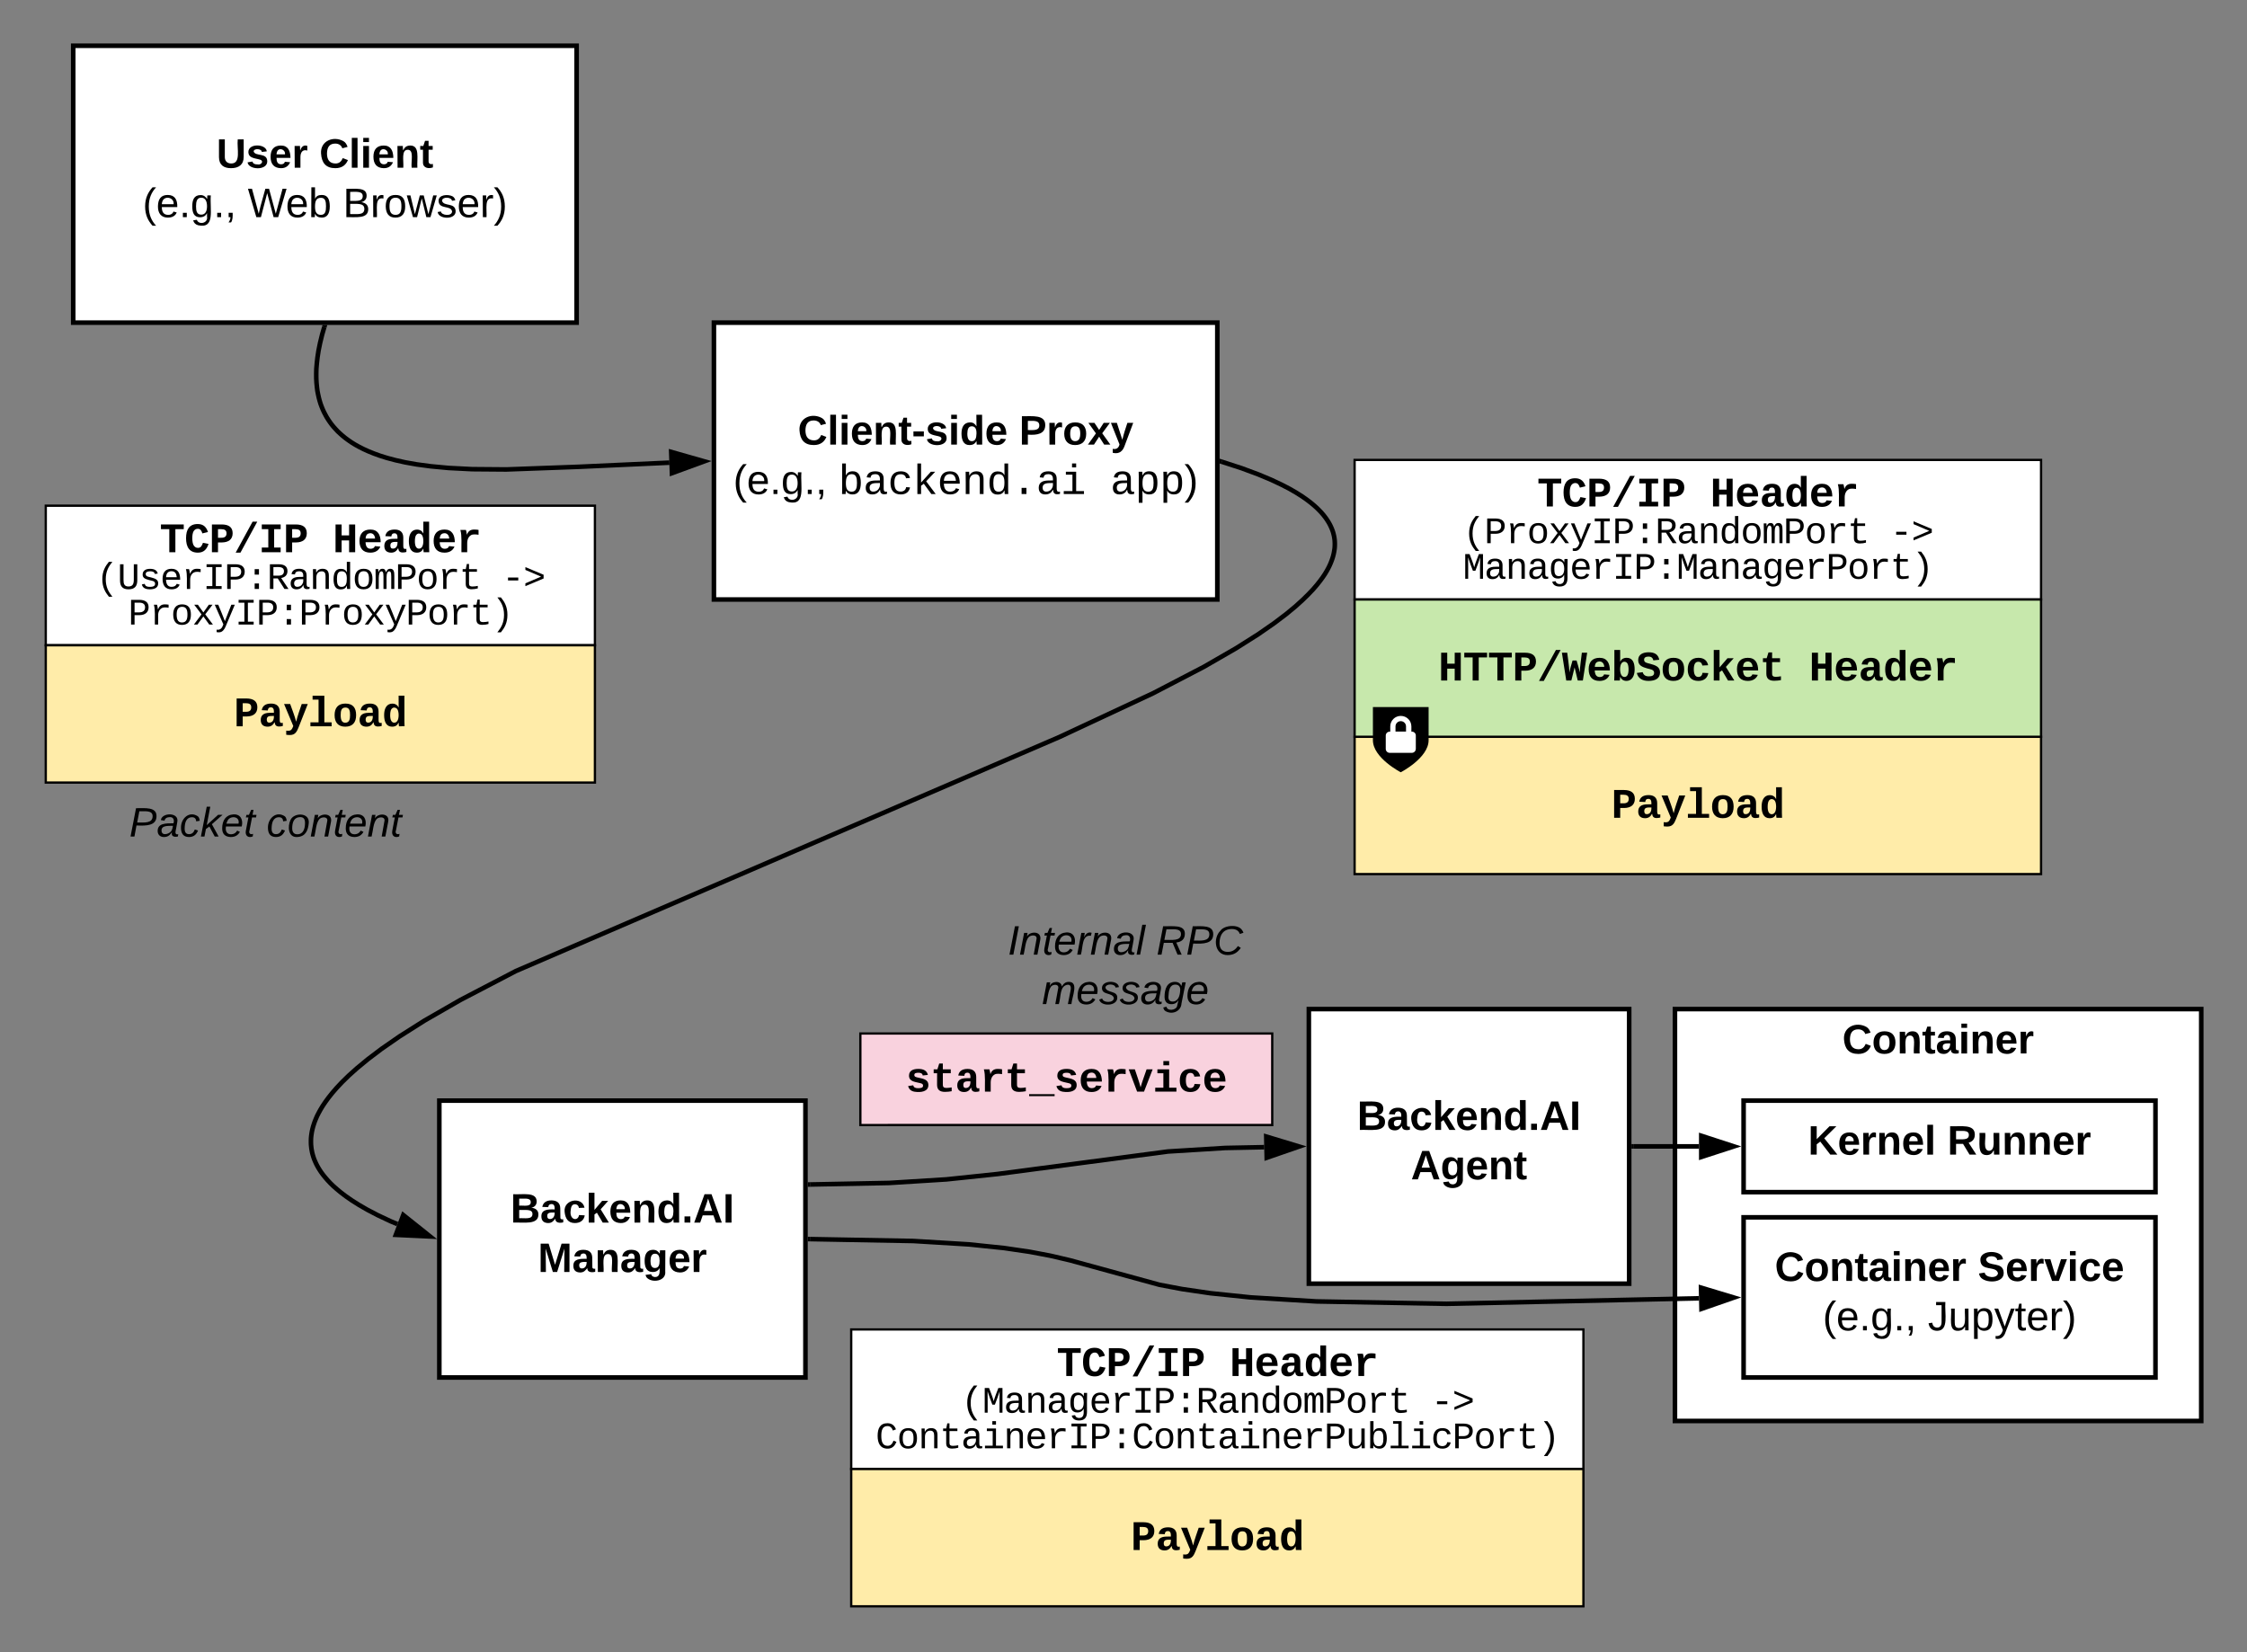 <svg xmlns="http://www.w3.org/2000/svg" xmlns:xlink="http://www.w3.org/1999/xlink" xmlns:lucid="lucid" width="982" height="722"><rect width="100%" height="100%" fill="#808080" stroke="none"/><g transform="translate(-20 -20)" lucid:page-tab-id="aCbIL7156XxK"><path d="M40 241h240v61H40z" stroke="#000" fill="#fff"/><use xlink:href="#a" transform="matrix(1,0,0,1,45,246) translate(44.789 15.341)"/><use xlink:href="#b" transform="matrix(1,0,0,1,45,246) translate(120.401 15.341)"/><use xlink:href="#c" transform="matrix(1,0,0,1,45,246) translate(16.984 31.386)"/><use xlink:href="#d" transform="matrix(1,0,0,1,45,246) translate(194.346 31.386)"/><use xlink:href="#e" transform="matrix(1,0,0,1,45,246) translate(30.986 46.941)"/><path d="M40 302h240v60H40z" stroke="#000" fill="#ffeca9"/><use xlink:href="#f" transform="matrix(1,0,0,1,45,307) translate(77.194 30.396)"/><path d="M612 221h300v61H612z" stroke="#000" fill="#fff"/><use xlink:href="#a" transform="matrix(1,0,0,1,617,226) translate(74.789 15.341)"/><use xlink:href="#b" transform="matrix(1,0,0,1,617,226) translate(150.401 15.341)"/><use xlink:href="#g" transform="matrix(1,0,0,1,617,226) translate(42.317 31.386)"/><use xlink:href="#d" transform="matrix(1,0,0,1,617,226) translate(229.014 31.386)"/><use xlink:href="#h" transform="matrix(1,0,0,1,617,226) translate(42.317 46.941)"/><path d="M612 342h300v60H612z" stroke="#000" fill="#ffeca9"/><use xlink:href="#f" transform="matrix(1,0,0,1,617,347) translate(107.194 30.396)"/><path d="M392 601h320v61H392z" stroke="#000" fill="#fff"/><use xlink:href="#a" transform="matrix(1,0,0,1,397,606) translate(84.789 15.341)"/><use xlink:href="#b" transform="matrix(1,0,0,1,397,606) translate(160.401 15.341)"/><use xlink:href="#i" transform="matrix(1,0,0,1,397,606) translate(42.982 31.386)"/><use xlink:href="#d" transform="matrix(1,0,0,1,397,606) translate(248.349 31.386)"/><use xlink:href="#j" transform="matrix(1,0,0,1,397,606) translate(5.642 46.941)"/><path d="M392 662h320v60H392z" stroke="#000" fill="#ffeca9"/><use xlink:href="#f" transform="matrix(1,0,0,1,397,667) translate(117.194 30.396)"/><path d="M332 161h220v121H332z" stroke="#000" stroke-width="2" fill="#fff"/><use xlink:href="#k" transform="matrix(1,0,0,1,337,166) translate(31.65 48.3)"/><use xlink:href="#l" transform="matrix(1,0,0,1,337,166) translate(128.4 48.3)"/><use xlink:href="#m" transform="matrix(1,0,0,1,337,166) translate(3.438 69.9)"/><use xlink:href="#n" transform="matrix(1,0,0,1,337,166) translate(49.388 69.9)"/><use xlink:href="#o" transform="matrix(1,0,0,1,337,166) translate(168.207 69.9)"/><path d="M212 501h160v121H212z" stroke="#000" stroke-width="2" fill="#fff"/><use xlink:href="#p" transform="matrix(1,0,0,1,217,506) translate(26.1 48.3)"/><use xlink:href="#q" transform="matrix(1,0,0,1,217,506) translate(38.075 69.9)"/><path d="M612 282h300v60H612z" stroke="#000" fill="#c7e8ac"/><use xlink:href="#r" transform="matrix(1,0,0,1,617,287) translate(31.582 30.396)"/><use xlink:href="#s" transform="matrix(1,0,0,1,617,287) translate(193.608 30.396)"/><path d="M752 461h230v180H752z" stroke="#000" stroke-width="2" fill="#fff"/><use xlink:href="#t" transform="matrix(1,0,0,1,757,466) translate(68.125 14.4)"/><path d="M782 501h180v40H782z" stroke="#000" stroke-width="2" fill="#fff"/><use xlink:href="#u" transform="matrix(1,0,0,1,787,506) translate(23.15 18.6)"/><use xlink:href="#v" transform="matrix(1,0,0,1,787,506) translate(84.05 18.6)"/><path d="M782 552h180v70H782z" stroke="#000" stroke-width="2" fill="#fff"/><use xlink:href="#w" transform="matrix(1,0,0,1,787,557) translate(8.625 22.8)"/><use xlink:href="#x" transform="matrix(1,0,0,1,787,557) translate(97.375 22.8)"/><use xlink:href="#y" transform="matrix(1,0,0,1,787,557) translate(29.575 44.4)"/><use xlink:href="#z" transform="matrix(1,0,0,1,787,557) translate(75.525 44.4)"/><path d="M52 40h220v121H52z" stroke="#000" stroke-width="2" fill="#fff"/><use xlink:href="#A" transform="matrix(1,0,0,1,57,45) translate(57.6 48.3)"/><use xlink:href="#B" transform="matrix(1,0,0,1,57,45) translate(102.55 48.3)"/><use xlink:href="#y" transform="matrix(1,0,0,1,57,45) translate(25.325 69.9)"/><use xlink:href="#C" transform="matrix(1,0,0,1,57,45) translate(71.275 69.9)"/><use xlink:href="#D" transform="matrix(1,0,0,1,57,45) translate(112.875 69.9)"/><path d="M161.72 162.96l-.94 3.25-.9 3.7-.67 3.3-.45 2.93-.3 2.66-.2 2.4-.05 2.2.02 2.04.1 1.9.17 1.74.2 1.65.3 1.55.32 1.46.37 1.4.4 1.32.47 1.27.5 1.22.54 1.17.6 1.14.6 1.1.68 1.08.72 1.06.76 1.03.82 1 .9 1 .93 1 1.04.97 1.1.97 1.2.97 1.3.96 1.4.96 1.57.97 1.73.96 1.9.96 2.13.97 2.4.97 2.7.98 3.1.97 3.62.96 4.23.95 5.06.9 6.18.83 7.78.73 10.3.53 14.9.12 31.5-1.15 39.8-1.82" stroke="#000" stroke-width="2" fill="none"/><path d="M162.67 163.27l-1.92-.56.2-.7h2.1z"/><path d="M327.77 221.62l-14.1 5.16-.33-9.27z" stroke="#000" stroke-width="2"/><path d="M553.96 221.8l8.7 2.83 7.27 2.7 5.63 2.36 4.46 2.1 3.6 1.86 2.93 1.7 2.44 1.54 2.03 1.42 1.72 1.3 1.47 1.22 1.27 1.14 1.08 1.07.95 1 .84.98.72.92.64.88.56.85.5.82.44.8.38.78.34.76.3.75.26.73.22.73.18.72.16.73.12.73.1.73.05.73.03.73v.75l-.03.77-.06.78-.12.8-.14.83-.18.86-.23.9-.28.92-.34.97-.4 1.03-.48 1.1-.57 1.15-.68 1.24-.8 1.33-.97 1.45-1.16 1.58-1.38 1.74-1.67 1.94-2.06 2.17-2.53 2.48-3.16 2.86-4.03 3.33-5.24 3.96-7 4.86-9.7 6.13-14.05 8.1-22.1 11.5-40.98 19.15-237.6 102.3-24.2 12.62-15.66 9-10.9 6.9-7.94 5.5-6 4.55-4.63 3.82-3.67 3.28-2.93 2.87-2.38 2.53-1.96 2.27-1.62 2.04-1.35 1.85-1.14 1.7-.96 1.58-.8 1.46-.7 1.36-.56 1.3-.48 1.2-.4 1.17-.34 1.1-.28 1.08-.22 1.03-.16 1-.13.96-.08.93-.03.93v.9l.03.9.08.88.1.88.16.88.17.88.23.88.27.9.3.9.37.9.42.94.47.96.54.97.6 1 .7 1.06.8 1.08.9 1.13 1.03 1.2 1.17 1.26 1.36 1.33 1.58 1.4 1.84 1.52 2.16 1.64 2.56 1.77 3.06 1.94 3.7 2.14 4.55 2.38 5.67 2.67 2.95 1.23" stroke="#000" stroke-width="2" fill="none"/><path d="M554.3 220.87l-.62 1.9-.68-.22v-2.1z"/><path d="M207.97 560.36l-14.98-.7 3.25-8.66z" stroke="#000" stroke-width="2"/><path d="M374 561.52l45.16.83 24.3 1.48 15.4 1.6 11.17 1.64 9.07 1.72 8.54 2 39.1 10.7 9.85 1.86 12.4 1.82 17.62 1.83 28.66 1.75 56.88 1.04 110.34-2.4" stroke="#000" stroke-width="2" fill="none"/><path d="M374.05 560.52l-.04 2-1-.02v-2z"/><path d="M777.76 587.07L763.6 592l-.2-9.26z" stroke="#000" stroke-width="2"/><path d="M592 461h140v120H592z" stroke="#000" stroke-width="2" fill="#fff"/><g><use xlink:href="#p" transform="matrix(1,0,0,1,597,466) translate(16.1 47.8)"/><use xlink:href="#E" transform="matrix(1,0,0,1,597,466) translate(39.6 69.4)"/></g><path d="M374 537.65l34.58-.67 25.04-1.56 22.36-2.35 74.4-9.83 25.04-1.55 17.08-.34" stroke="#000" stroke-width="2" fill="none"/><path d="M374.05 538.65l-1.05.02v-2l1-.02z"/><path d="M587.76 521.06l-14.17 4.9-.2-9.25z" stroke="#000" stroke-width="2"/><path d="M396 471.67h180v40H396z" stroke="#000" fill="#f9d2de"/><g><use xlink:href="#F" transform="matrix(1,0,0,1,401,476.667) translate(14.789 20.396)"/></g><path d="M734 521h28.5" stroke="#000" stroke-width="2" fill="none"/><path d="M734.03 522H733v-2h1.03z"/><path d="M777.76 521l-14.26 4.64v-9.28z" stroke="#000" stroke-width="2"/><path d="M60 362h152v40H60z" stroke="#000" stroke-opacity="0" stroke-width="2" fill="#fff" fill-opacity="0"/><g><use xlink:href="#G" transform="matrix(1,0,0,1,65,367) translate(11.5 18.6)"/><use xlink:href="#H" transform="matrix(1,0,0,1,65,367) translate(71.5 18.6)"/></g><path d="M623.45 330.45h17.44v20h-17.45z" fill="#fff"/><path d="M632.17 335.16c-1.27 0-2.3 1.02-2.3 2.3v2.26h4.6v-2.26c0-1.28-1.03-2.3-2.3-2.3z" stroke="#000" stroke-opacity="0" stroke-width=".15"/><path d="M620 329v14.5c0 7.73 12.17 14 12.17 14s12.17-6.27 12.17-14V329H620zm18.74 18.27c0 .97-.78 1.74-1.73 1.74h-9.67c-.95 0-1.73-.76-1.73-1.73v-5.84c0-.94.78-1.7 1.73-1.7h.24v-2.27c0-2.56 2.07-4.6 4.6-4.6 2.56 0 4.63 2.04 4.63 4.6v2.26h.2c.96 0 1.74.77 1.74 1.7v5.85z" stroke="#000" stroke-opacity="0" stroke-width=".15"/><path d="M450.87 417.4H572v53.2H450.87z" stroke="#000" stroke-opacity="0" stroke-width="2" fill="#fff" fill-opacity="0"/><g><use xlink:href="#I" transform="matrix(1,0,0,1,455.867,422.4) translate(4.6 14.8)"/><use xlink:href="#J" transform="matrix(1,0,0,1,455.867,422.4) translate(69.5 14.8)"/><use xlink:href="#K" transform="matrix(1,0,0,1,455.867,422.4) translate(19.525 36.4)"/></g><defs><path d="M762-1121V0H467v-1121H61v-228h1107v228H762" id="L"/><path d="M872-915c-35-112-84-223-220-223-91 0-156 41-204 116-89 137-87 550 2 688 51 79 116 122 209 122 150 0 197-126 240-244l273 52C1094-168 961 20 656 20 239 20 80-262 80-681c0-418 154-689 568-689 289 0 425 167 496 389" id="M"/><path d="M616-1349c316 3 526 118 526 426 0 301-201 442-514 447H431V0H136v-1349h480zm-25 646c164 1 254-62 254-215 0-157-99-200-262-202H431v417h160" id="N"/><path d="M89 20l821-1504h228L321 20H89" id="O"/><path d="M157-1349h916v228H757v893h316V0H157v-228h316v-893H157v-228" id="P"/><g id="a"><use transform="matrix(0.009,0,0,0.009,0,0)" xlink:href="#L"/><use transform="matrix(0.009,0,0,0.009,10.802,0)" xlink:href="#M"/><use transform="matrix(0.009,0,0,0.009,21.604,0)" xlink:href="#N"/><use transform="matrix(0.009,0,0,0.009,32.405,0)" xlink:href="#O"/><use transform="matrix(0.009,0,0,0.009,43.207,0)" xlink:href="#P"/><use transform="matrix(0.009,0,0,0.009,54.009,0)" xlink:href="#N"/></g><path d="M796 0v-574H433V0H138v-1349h295v531h363v-531h295V0H796" id="Q"/><path d="M1113-274C1038-96 884 20 626 20c-352 0-526-209-526-566 0-358 185-556 530-556 358 0 496 251 499 615H395c5 180 68 319 245 319 102 0 186-45 208-129zM857-663c-6-177-128-307-315-247-94 30-141 121-145 247h460" id="R"/><path d="M775-193C708-75 621 20 439 20 226 20 106-93 106-306c0-251 170-341 417-346l223-4c4-143-12-264-148-264-103 0-141 58-150 153l-293-14c37-219 194-321 455-321 263 0 418 130 417 390v392c1 84 5 161 89 160 21 0 42-2 62-6v152c-57 15-108 27-180 26-145 0-202-73-217-205h-6zm-256 17c168 0 234-139 227-325-166 4-347-25-347 173 0 94 33 152 120 152" id="S"/><path d="M802-909c-3-189-2-383-2-575h281v1248c-1 83 4 168 8 236H817c-9-50-14-117-15-176h-4C735-49 651 20 482 20 191 20 97-238 97-539c0-243 66-432 221-519 50-28 108-42 175-42 162 2 253 78 309 191zm-70 658c91-113 93-462 2-584-46-61-145-100-224-53-96 56-119 190-120 349 0 123 17 214 52 275 46 82 130 115 222 74 25-12 46-33 68-61" id="T"/><path d="M875-1102c70 0 148 7 206 17v237c-110-17-267-37-359 15-123 69-192 207-192 395V0H250c-10-367 32-789-52-1082h271c19 69 36 149 46 228h4c52-151 151-250 356-248" id="U"/><g id="b"><use transform="matrix(0.009,0,0,0.009,0,0)" xlink:href="#Q"/><use transform="matrix(0.009,0,0,0.009,10.802,0)" xlink:href="#R"/><use transform="matrix(0.009,0,0,0.009,21.604,0)" xlink:href="#S"/><use transform="matrix(0.009,0,0,0.009,32.405,0)" xlink:href="#T"/><use transform="matrix(0.009,0,0,0.009,43.207,0)" xlink:href="#R"/><use transform="matrix(0.009,0,0,0.009,54.009,0)" xlink:href="#U"/></g><path d="M891-1484c-201 251-362 514-362 954 0 441 161 704 362 955H701C500 176 342-90 342-532c0-440 159-704 359-952h190" id="V"/><path d="M604-135c236 0 291-142 291-376v-838h190v859c5 340-142 510-480 510-326 0-463-164-463-492v-877h191v851c-3 222 46 363 271 363" id="W"/><path d="M873-819c-18-114-119-146-250-146-163 0-245 50-245 151 0 151 170 148 294 185 182 54 388 94 388 320 0 240-189 325-439 329-245 4-410-69-454-268l159-31c24 133 136 168 295 165 144-2 270-31 270-171 0-164-195-160-331-202-167-52-350-87-350-299 0-218 173-315 413-313 220 2 373 77 412 260" id="X"/><path d="M617-1102c355 0 481 238 477 599H322c5 222 84 388 301 388 144 0 244-59 284-166l158 45C1002-72 854 20 623 20c-342 0-490-220-490-568 0-346 151-554 484-554zm291 461c-18-192-90-328-289-328-194 0-287 128-295 328h584" id="Y"/><path d="M839-1102c70 0 148 7 206 17v167c-112-18-268-36-363 15-129 69-208 203-208 395V0H294c-10-367 32-789-52-1082h171c21 75 41 161 48 250h5c67-152 152-270 373-270" id="Z"/><path d="M202-1349h823v156H709v1037h316V0H202v-156h316v-1037H202v-156" id="aa"/><path d="M622-1349c296 4 497 117 497 404 0 282-193 424-485 431H353V0H162v-1349h460zm-15 684c195-3 320-88 320-277 0-184-129-255-328-254H353v531h254" id="ab"/><path d="M496 0v-299h235V0H496zm0-783v-299h235v299H496" id="ac"/><path d="M1121-976c0 225-142 341-344 379L1177 0H957L591-575H353V0H162v-1349h482c281 3 477 100 477 373zM633-726c181-1 296-73 296-247 0-149-101-223-304-223H353v470h280" id="ad"/><path d="M1000-272c3 95 12 159 101 161 21 0 41-3 59-7V-6c-44 10-86 16-139 16-141 2-191-84-197-217h-6C748-76 648 20 446 20c-207 0-318-120-318-322 0-266 194-348 454-354l236-4c12-191-40-305-222-305-140 0-220 47-232 172l-188-17c33-204 181-292 423-292 255 0 401 118 401 364v466zm-683-27c0 109 63 184 175 182 166-3 259-96 306-217 24-65 20-120 20-200-232 7-501-28-501 235" id="ae"/><path d="M706-1102c241 0 344 136 343 381V0H868v-695c1-168-57-273-220-268-190 6-283 138-283 336V0H185c-3-360 6-732-6-1082h170c4 54 7 126 8 185h3c63-121 164-204 346-205" id="af"/><path d="M865-914c-3-187-2-380-2-570h180v1261c0 76 1 155 6 223H877c-8-49-9-116-10-174h-5C801-44 708 26 530 26c-135 0-234-46-297-139s-95-232-95-419c0-377 131-566 392-566 176 0 271 63 335 184zm-286-51c-222 0-255 197-255 427 0 229 31 425 253 425 237 0 286-195 286-441 0-238-52-411-284-411" id="ag"/><path d="M615-1102c343 0 484 203 482 560-1 347-147 562-488 562-336 0-475-219-479-562-4-349 156-560 485-560zm-8 989c240 0 301-180 301-429 0-245-55-427-290-427-236 0-299 181-299 427 0 243 61 429 288 429" id="ah"/><path d="M904-1102c199 0 220 177 220 381V0H956v-686c-3-114 0-215-60-264-70-33-125-4-158 71-26 56-39 140-39 252V0H531v-686c-3-114-1-215-61-264-78-41-136 24-157 84-24 69-39 159-39 259V0H105c-3-360 6-732-6-1082h149c6 50 3 123 8 175 36-100 83-195 216-195 135 0 166 79 196 196 42-105 93-196 236-196" id="ai"/><path d="M682 16c-209 0-323-80-324-285v-671H190v-142h170l58-282h120v282h432v142H538v652c2 114 60 155 182 155 106 0 209-16 297-34v137C921-4 806 16 682 16" id="aj"/><g id="c"><use transform="matrix(0.008,0,0,0.008,0,0)" xlink:href="#V"/><use transform="matrix(0.008,0,0,0.008,9.335,0)" xlink:href="#W"/><use transform="matrix(0.008,0,0,0.008,18.67,0)" xlink:href="#X"/><use transform="matrix(0.008,0,0,0.008,28.005,0)" xlink:href="#Y"/><use transform="matrix(0.008,0,0,0.008,37.339,0)" xlink:href="#Z"/><use transform="matrix(0.008,0,0,0.008,46.674,0)" xlink:href="#aa"/><use transform="matrix(0.008,0,0,0.008,56.009,0)" xlink:href="#ab"/><use transform="matrix(0.008,0,0,0.008,65.344,0)" xlink:href="#ac"/><use transform="matrix(0.008,0,0,0.008,74.679,0)" xlink:href="#ad"/><use transform="matrix(0.008,0,0,0.008,84.014,0)" xlink:href="#ae"/><use transform="matrix(0.008,0,0,0.008,93.349,0)" xlink:href="#af"/><use transform="matrix(0.008,0,0,0.008,102.683,0)" xlink:href="#ag"/><use transform="matrix(0.008,0,0,0.008,112.018,0)" xlink:href="#ah"/><use transform="matrix(0.008,0,0,0.008,121.353,0)" xlink:href="#ai"/><use transform="matrix(0.008,0,0,0.008,130.688,0)" xlink:href="#ab"/><use transform="matrix(0.008,0,0,0.008,140.023,0)" xlink:href="#ah"/><use transform="matrix(0.008,0,0,0.008,149.358,0)" xlink:href="#Z"/><use transform="matrix(0.008,0,0,0.008,158.692,0)" xlink:href="#aj"/></g><path d="M334-464v-160h560v160H334" id="ak"/><path d="M116-154v-153l858-367-858-366v-154l995 418v205" id="al"/><g id="d"><use transform="matrix(0.008,0,0,0.008,0,0)" xlink:href="#ak"/><use transform="matrix(0.008,0,0,0.008,9.335,0)" xlink:href="#al"/></g><path d="M932 0L611-444 288 0H94l415-556-397-526h199l300 421 298-421h201L713-558 1133 0H932" id="am"/><path d="M168 279c222 39 310-114 368-290L66-1082h192c120 299 249 590 362 896 115-301 235-597 351-896h190L705 0c-65 164-130 320-275 396-67 36-177 35-262 18V279" id="an"/><path d="M528-1484c201 248 357 511 357 952 0 442-156 709-357 957H336C537 174 700-89 700-530c0-440-163-703-364-954h192" id="ao"/><g id="e"><use transform="matrix(0.008,0,0,0.008,0,0)" xlink:href="#ab"/><use transform="matrix(0.008,0,0,0.008,9.335,0)" xlink:href="#Z"/><use transform="matrix(0.008,0,0,0.008,18.67,0)" xlink:href="#ah"/><use transform="matrix(0.008,0,0,0.008,28.005,0)" xlink:href="#am"/><use transform="matrix(0.008,0,0,0.008,37.339,0)" xlink:href="#an"/><use transform="matrix(0.008,0,0,0.008,46.674,0)" xlink:href="#aa"/><use transform="matrix(0.008,0,0,0.008,56.009,0)" xlink:href="#ab"/><use transform="matrix(0.008,0,0,0.008,65.344,0)" xlink:href="#ac"/><use transform="matrix(0.008,0,0,0.008,74.679,0)" xlink:href="#ab"/><use transform="matrix(0.008,0,0,0.008,84.014,0)" xlink:href="#Z"/><use transform="matrix(0.008,0,0,0.008,93.349,0)" xlink:href="#ah"/><use transform="matrix(0.008,0,0,0.008,102.683,0)" xlink:href="#am"/><use transform="matrix(0.008,0,0,0.008,112.018,0)" xlink:href="#an"/><use transform="matrix(0.008,0,0,0.008,121.353,0)" xlink:href="#ab"/><use transform="matrix(0.008,0,0,0.008,130.688,0)" xlink:href="#ah"/><use transform="matrix(0.008,0,0,0.008,140.023,0)" xlink:href="#Z"/><use transform="matrix(0.008,0,0,0.008,149.358,0)" xlink:href="#aj"/><use transform="matrix(0.008,0,0,0.008,158.692,0)" xlink:href="#ao"/></g><path d="M143 212c82 12 185 12 233-31 50-45 83-117 110-192L38-1082h297c100 284 211 557 291 861 72-305 176-578 270-861h294L742 57c-80 192-156 368-417 368-60 0-131-4-182-13V212" id="ap"/><path d="M794-190h353V0H118v-190h395v-1104H223v-190h571v1294" id="aq"/><path d="M616-1102c361 0 521 202 521 560 0 354-171 562-527 562C259 20 92-192 92-542c0-351 169-560 524-560zm-9 930c200-2 236-165 236-370 0-199-27-367-223-367-195 0-233 146-233 367 0 129 18 223 55 282s92 88 165 88" id="ar"/><g id="f"><use transform="matrix(0.009,0,0,0.009,0,0)" xlink:href="#N"/><use transform="matrix(0.009,0,0,0.009,10.802,0)" xlink:href="#S"/><use transform="matrix(0.009,0,0,0.009,21.604,0)" xlink:href="#ap"/><use transform="matrix(0.009,0,0,0.009,32.405,0)" xlink:href="#aq"/><use transform="matrix(0.009,0,0,0.009,43.207,0)" xlink:href="#ar"/><use transform="matrix(0.009,0,0,0.009,54.009,0)" xlink:href="#S"/><use transform="matrix(0.009,0,0,0.009,64.811,0)" xlink:href="#T"/></g><g id="g"><use transform="matrix(0.008,0,0,0.008,0,0)" xlink:href="#V"/><use transform="matrix(0.008,0,0,0.008,9.335,0)" xlink:href="#ab"/><use transform="matrix(0.008,0,0,0.008,18.67,0)" xlink:href="#Z"/><use transform="matrix(0.008,0,0,0.008,28.005,0)" xlink:href="#ah"/><use transform="matrix(0.008,0,0,0.008,37.339,0)" xlink:href="#am"/><use transform="matrix(0.008,0,0,0.008,46.674,0)" xlink:href="#an"/><use transform="matrix(0.008,0,0,0.008,56.009,0)" xlink:href="#aa"/><use transform="matrix(0.008,0,0,0.008,65.344,0)" xlink:href="#ab"/><use transform="matrix(0.008,0,0,0.008,74.679,0)" xlink:href="#ac"/><use transform="matrix(0.008,0,0,0.008,84.014,0)" xlink:href="#ad"/><use transform="matrix(0.008,0,0,0.008,93.349,0)" xlink:href="#ae"/><use transform="matrix(0.008,0,0,0.008,102.683,0)" xlink:href="#af"/><use transform="matrix(0.008,0,0,0.008,112.018,0)" xlink:href="#ag"/><use transform="matrix(0.008,0,0,0.008,121.353,0)" xlink:href="#ah"/><use transform="matrix(0.008,0,0,0.008,130.688,0)" xlink:href="#ai"/><use transform="matrix(0.008,0,0,0.008,140.023,0)" xlink:href="#ab"/><use transform="matrix(0.008,0,0,0.008,149.358,0)" xlink:href="#ah"/><use transform="matrix(0.008,0,0,0.008,158.692,0)" xlink:href="#Z"/><use transform="matrix(0.008,0,0,0.008,168.027,0)" xlink:href="#aj"/></g><path d="M285-1169c8 382 2 780 4 1169H129v-1349h237c86 239 188 461 253 720 69-258 169-481 255-720h225V0H937c2-390-5-788 6-1169-75 255-170 488-259 729H547c-90-240-185-475-262-729" id="as"/><path d="M1048-32c-2 300-135 456-433 456-222-1-358-88-400-267l184-25c22 99 100 157 222 156 184-2 248-125 248-315 0-64 3-133-2-194C807-100 706-13 524-12c-306 0-381-228-381-537 0-318 85-550 400-550 164 0 271 83 325 202h3c1-60 3-134 12-185h171c-13 339-4 702-6 1050zM585-145c210-8 284-178 284-406 0-192-52-331-177-392-33-16-69-22-104-22-223 2-259 184-259 414 0 229 31 415 256 406" id="at"/><g id="h"><use transform="matrix(0.008,0,0,0.008,0,0)" xlink:href="#as"/><use transform="matrix(0.008,0,0,0.008,9.335,0)" xlink:href="#ae"/><use transform="matrix(0.008,0,0,0.008,18.67,0)" xlink:href="#af"/><use transform="matrix(0.008,0,0,0.008,28.005,0)" xlink:href="#ae"/><use transform="matrix(0.008,0,0,0.008,37.339,0)" xlink:href="#at"/><use transform="matrix(0.008,0,0,0.008,46.674,0)" xlink:href="#Y"/><use transform="matrix(0.008,0,0,0.008,56.009,0)" xlink:href="#Z"/><use transform="matrix(0.008,0,0,0.008,65.344,0)" xlink:href="#aa"/><use transform="matrix(0.008,0,0,0.008,74.679,0)" xlink:href="#ab"/><use transform="matrix(0.008,0,0,0.008,84.014,0)" xlink:href="#ac"/><use transform="matrix(0.008,0,0,0.008,93.349,0)" xlink:href="#as"/><use transform="matrix(0.008,0,0,0.008,102.683,0)" xlink:href="#ae"/><use transform="matrix(0.008,0,0,0.008,112.018,0)" xlink:href="#af"/><use transform="matrix(0.008,0,0,0.008,121.353,0)" xlink:href="#ae"/><use transform="matrix(0.008,0,0,0.008,130.688,0)" xlink:href="#at"/><use transform="matrix(0.008,0,0,0.008,140.023,0)" xlink:href="#Y"/><use transform="matrix(0.008,0,0,0.008,149.358,0)" xlink:href="#Z"/><use transform="matrix(0.008,0,0,0.008,158.692,0)" xlink:href="#ab"/><use transform="matrix(0.008,0,0,0.008,168.027,0)" xlink:href="#ah"/><use transform="matrix(0.008,0,0,0.008,177.362,0)" xlink:href="#Z"/><use transform="matrix(0.008,0,0,0.008,186.697,0)" xlink:href="#aj"/><use transform="matrix(0.008,0,0,0.008,196.032,0)" xlink:href="#ao"/></g><g id="i"><use transform="matrix(0.008,0,0,0.008,0,0)" xlink:href="#V"/><use transform="matrix(0.008,0,0,0.008,9.335,0)" xlink:href="#as"/><use transform="matrix(0.008,0,0,0.008,18.67,0)" xlink:href="#ae"/><use transform="matrix(0.008,0,0,0.008,28.005,0)" xlink:href="#af"/><use transform="matrix(0.008,0,0,0.008,37.339,0)" xlink:href="#ae"/><use transform="matrix(0.008,0,0,0.008,46.674,0)" xlink:href="#at"/><use transform="matrix(0.008,0,0,0.008,56.009,0)" xlink:href="#Y"/><use transform="matrix(0.008,0,0,0.008,65.344,0)" xlink:href="#Z"/><use transform="matrix(0.008,0,0,0.008,74.679,0)" xlink:href="#aa"/><use transform="matrix(0.008,0,0,0.008,84.014,0)" xlink:href="#ab"/><use transform="matrix(0.008,0,0,0.008,93.349,0)" xlink:href="#ac"/><use transform="matrix(0.008,0,0,0.008,102.683,0)" xlink:href="#ad"/><use transform="matrix(0.008,0,0,0.008,112.018,0)" xlink:href="#ae"/><use transform="matrix(0.008,0,0,0.008,121.353,0)" xlink:href="#af"/><use transform="matrix(0.008,0,0,0.008,130.688,0)" xlink:href="#ag"/><use transform="matrix(0.008,0,0,0.008,140.023,0)" xlink:href="#ah"/><use transform="matrix(0.008,0,0,0.008,149.358,0)" xlink:href="#ai"/><use transform="matrix(0.008,0,0,0.008,158.692,0)" xlink:href="#ab"/><use transform="matrix(0.008,0,0,0.008,168.027,0)" xlink:href="#ah"/><use transform="matrix(0.008,0,0,0.008,177.362,0)" xlink:href="#Z"/><use transform="matrix(0.008,0,0,0.008,186.697,0)" xlink:href="#aj"/></g><path d="M650-1214c-281 0-336 244-336 533 0 295 60 546 347 546 188 0 263-142 322-282l159 65C1058-155 935 20 659 20c-401 0-546-295-546-701 0-407 135-689 536-689 264 0 391 146 466 335l-168 65c-47-129-127-244-297-244" id="au"/><path d="M745-142h380V0H143v-142h422v-798H246v-142h499v940zM545-1292v-192h200v192H545" id="av"/><path d="M528 20c-247 0-343-132-343-381v-721h180v686c-4 177 45 284 224 277 194-8 279-136 279-336v-627h181c3 360-6 732 6 1082H885c-4-54-7-126-8-185h-3C809-64 714 20 528 20" id="aw"/><path d="M365-904c58-129 161-200 334-200 130 0 228 46 293 138s98 233 98 420c0 189-34 331-102 425S824 20 698 20c-170 0-275-64-336-184 0 55-3 116-9 164H179c5-68 6-147 6-223v-1261h180c-2 193 4 394-4 580h4zm283 791c221 0 256-197 256-427 0-229-34-425-254-425-236 0-285 195-285 441 0 237 53 411 283 411" id="ax"/><path d="M736-142h380V0H134v-142h422v-1200H267v-142h469v1342" id="ay"/><path d="M631 20c-350 0-501-215-501-562 0-355 162-560 502-560 250 0 399 118 446 323l-192 14c-23-124-109-196-262-196-242 0-305 171-305 415 1 245 61 427 304 427 151 0 248-77 267-215l190 12C1039-107 883 20 631 20" id="az"/><g id="j"><use transform="matrix(0.008,0,0,0.008,0,0)" xlink:href="#au"/><use transform="matrix(0.008,0,0,0.008,9.335,0)" xlink:href="#ah"/><use transform="matrix(0.008,0,0,0.008,18.67,0)" xlink:href="#af"/><use transform="matrix(0.008,0,0,0.008,28.005,0)" xlink:href="#aj"/><use transform="matrix(0.008,0,0,0.008,37.339,0)" xlink:href="#ae"/><use transform="matrix(0.008,0,0,0.008,46.674,0)" xlink:href="#av"/><use transform="matrix(0.008,0,0,0.008,56.009,0)" xlink:href="#af"/><use transform="matrix(0.008,0,0,0.008,65.344,0)" xlink:href="#Y"/><use transform="matrix(0.008,0,0,0.008,74.679,0)" xlink:href="#Z"/><use transform="matrix(0.008,0,0,0.008,84.014,0)" xlink:href="#aa"/><use transform="matrix(0.008,0,0,0.008,93.349,0)" xlink:href="#ab"/><use transform="matrix(0.008,0,0,0.008,102.683,0)" xlink:href="#ac"/><use transform="matrix(0.008,0,0,0.008,112.018,0)" xlink:href="#au"/><use transform="matrix(0.008,0,0,0.008,121.353,0)" xlink:href="#ah"/><use transform="matrix(0.008,0,0,0.008,130.688,0)" xlink:href="#af"/><use transform="matrix(0.008,0,0,0.008,140.023,0)" xlink:href="#aj"/><use transform="matrix(0.008,0,0,0.008,149.358,0)" xlink:href="#ae"/><use transform="matrix(0.008,0,0,0.008,158.692,0)" xlink:href="#av"/><use transform="matrix(0.008,0,0,0.008,168.027,0)" xlink:href="#af"/><use transform="matrix(0.008,0,0,0.008,177.362,0)" xlink:href="#Y"/><use transform="matrix(0.008,0,0,0.008,186.697,0)" xlink:href="#Z"/><use transform="matrix(0.008,0,0,0.008,196.032,0)" xlink:href="#ab"/><use transform="matrix(0.008,0,0,0.008,205.367,0)" xlink:href="#aw"/><use transform="matrix(0.008,0,0,0.008,214.702,0)" xlink:href="#ax"/><use transform="matrix(0.008,0,0,0.008,224.036,0)" xlink:href="#ay"/><use transform="matrix(0.008,0,0,0.008,233.371,0)" xlink:href="#av"/><use transform="matrix(0.008,0,0,0.008,242.706,0)" xlink:href="#az"/><use transform="matrix(0.008,0,0,0.008,252.041,0)" xlink:href="#ab"/><use transform="matrix(0.008,0,0,0.008,261.376,0)" xlink:href="#ah"/><use transform="matrix(0.008,0,0,0.008,270.711,0)" xlink:href="#Z"/><use transform="matrix(0.008,0,0,0.008,280.046,0)" xlink:href="#aj"/><use transform="matrix(0.008,0,0,0.008,289.38,0)" xlink:href="#ao"/></g><path d="M67-125c0 53 21 87 73 88 37 1 54-22 65-47l45 17C233-25 199 4 140 4 58 4 20-42 15-125 8-235 124-281 211-232c18 10 29 29 36 50l-46 12c-8-25-30-41-62-41-52 0-71 34-72 86" id="aA"/><path d="M25 0v-261h50V0H25" id="aB"/><path d="M25-224v-37h50v37H25zM25 0v-190h50V0H25" id="aC"/><path d="M185-48c-13 30-37 53-82 52C43 2 14-33 14-96s30-98 90-98c62 0 83 45 84 108H66c0 31 8 55 39 56 18 0 30-7 34-22zm-45-69c5-46-57-63-70-21-2 6-4 13-4 21h74" id="aD"/><path d="M135-194c87-1 58 113 63 194h-50c-7-57 23-157-34-157-59 0-34 97-39 157H25l-1-190h47c2 12-1 28 3 38 12-26 28-41 61-42" id="aE"/><path d="M115-3C79 11 28 4 28-45v-112H4v-33h27l15-45h31v45h36v33H77v99c-1 23 16 31 38 25v30" id="aF"/><path d="M14-72v-43h91v43H14" id="aG"/><path d="M137-138c1-29-70-34-71-4 15 46 118 7 119 86 1 83-164 76-172 9l43-7c4 19 20 25 44 25 33 8 57-30 24-41C81-84 22-81 20-136c-2-80 154-74 161-7" id="aH"/><path d="M88-194c31-1 46 15 58 34l-1-101h50l1 261h-48c-2-10 0-23-3-31C134-8 116 4 84 4 32 4 16-41 15-95c0-56 19-97 73-99zm17 164c33 0 40-30 41-66 1-37-9-64-41-64s-38 30-39 65c0 43 13 65 39 65" id="aI"/><g id="k"><use transform="matrix(0.05,0,0,0.05,0,0)" xlink:href="#aA"/><use transform="matrix(0.05,0,0,0.05,12.95,0)" xlink:href="#aB"/><use transform="matrix(0.05,0,0,0.05,17.95,0)" xlink:href="#aC"/><use transform="matrix(0.05,0,0,0.05,22.95,0)" xlink:href="#aD"/><use transform="matrix(0.05,0,0,0.05,32.95,0)" xlink:href="#aE"/><use transform="matrix(0.05,0,0,0.05,43.9,0)" xlink:href="#aF"/><use transform="matrix(0.05,0,0,0.05,49.85,0)" xlink:href="#aG"/><use transform="matrix(0.05,0,0,0.05,55.8,0)" xlink:href="#aH"/><use transform="matrix(0.05,0,0,0.05,65.8,0)" xlink:href="#aC"/><use transform="matrix(0.05,0,0,0.05,70.8,0)" xlink:href="#aI"/><use transform="matrix(0.05,0,0,0.05,81.75,0)" xlink:href="#aD"/></g><path d="M24-248c93 1 206-16 204 79-1 75-69 88-152 82V0H24v-248zm52 121c47 0 100 7 100-41 0-47-54-39-100-39v80" id="aJ"/><path d="M135-150c-39-12-60 13-60 57V0H25l-1-190h47c2 13-1 29 3 40 6-28 27-53 61-41v41" id="aK"/><path d="M110-194c64 0 96 36 96 99 0 64-35 99-97 99-61 0-95-36-95-99 0-62 34-99 96-99zm-1 164c35 0 45-28 45-65 0-40-10-65-43-65-34 0-45 26-45 65 0 36 10 65 43 65" id="aL"/><path d="M144 0l-44-69L55 0H2l70-98-66-92h53l41 62 40-62h54l-67 91 71 99h-54" id="aM"/><path d="M123 10C108 53 80 86 19 72V37c35 8 53-11 59-39L3-190h52l48 148c12-52 28-100 44-148h51" id="aN"/><g id="l"><use transform="matrix(0.05,0,0,0.05,0,0)" xlink:href="#aJ"/><use transform="matrix(0.05,0,0,0.05,12,0)" xlink:href="#aK"/><use transform="matrix(0.05,0,0,0.05,19,0)" xlink:href="#aL"/><use transform="matrix(0.05,0,0,0.05,29.95,0)" xlink:href="#aM"/><use transform="matrix(0.05,0,0,0.05,39.95,0)" xlink:href="#aN"/></g><path d="M87 75C49 33 22-17 22-94c0-76 28-126 65-167h31c-38 41-64 92-64 168S80 34 118 75H87" id="aO"/><path d="M100-194c63 0 86 42 84 106H49c0 40 14 67 53 68 26 1 43-12 49-29l28 8c-11 28-37 45-77 45C44 4 14-33 15-96c1-61 26-98 85-98zm52 81c6-60-76-77-97-28-3 7-6 17-6 28h103" id="aP"/><path d="M33 0v-38h34V0H33" id="aQ"/><path d="M177-190C167-65 218 103 67 71c-23-6-38-20-44-43l32-5c15 47 100 32 89-28v-30C133-14 115 1 83 1 29 1 15-40 15-95c0-56 16-97 71-98 29-1 48 16 59 35 1-10 0-23 2-32h30zM94-22c36 0 50-32 50-73 0-42-14-75-50-75-39 0-46 34-46 75s6 73 46 73" id="aR"/><path d="M68-38c1 34 0 65-14 84H32c9-13 17-26 17-46H33v-38h35" id="aS"/><g id="m"><use transform="matrix(0.05,0,0,0.05,0,0)" xlink:href="#aO"/><use transform="matrix(0.05,0,0,0.05,5.95,0)" xlink:href="#aP"/><use transform="matrix(0.05,0,0,0.05,15.95,0)" xlink:href="#aQ"/><use transform="matrix(0.05,0,0,0.05,20.95,0)" xlink:href="#aR"/><use transform="matrix(0.05,0,0,0.05,30.95,0)" xlink:href="#aQ"/><use transform="matrix(0.05,0,0,0.05,35.95,0)" xlink:href="#aS"/></g><path d="M914 0L548-499l-132 98V0H236v-1484h180v927l475-525h211L663-617 1125 0H914" id="aT"/><path d="M496 0v-299h235V0H496" id="aU"/><g id="n"><use transform="matrix(0.009,0,0,0.009,0,0)" xlink:href="#ax"/><use transform="matrix(0.009,0,0,0.009,10.802,0)" xlink:href="#ae"/><use transform="matrix(0.009,0,0,0.009,21.604,0)" xlink:href="#az"/><use transform="matrix(0.009,0,0,0.009,32.405,0)" xlink:href="#aT"/><use transform="matrix(0.009,0,0,0.009,43.207,0)" xlink:href="#Y"/><use transform="matrix(0.009,0,0,0.009,54.009,0)" xlink:href="#af"/><use transform="matrix(0.009,0,0,0.009,64.811,0)" xlink:href="#ag"/><use transform="matrix(0.009,0,0,0.009,75.612,0)" xlink:href="#aU"/><use transform="matrix(0.009,0,0,0.009,86.414,0)" xlink:href="#ae"/><use transform="matrix(0.009,0,0,0.009,97.216,0)" xlink:href="#av"/></g><path d="M698-1104c312 3 392 244 392 558 0 315-82 566-392 566-169 0-277-65-331-184h-5c8 188 2 394 4 589H185V-858c0-76-1-156-6-224h175c6 52 9 120 10 178h4c58-122 150-202 330-200zm-49 991c225 0 255-203 255-433 0-225-32-419-253-419-236 0-285 192-285 441 0 237 53 411 283 411" id="aV"/><path d="M33-261c38 41 65 92 65 168S71 34 33 75H2C39 34 66-17 66-93S39-220 2-261h31" id="aW"/><g id="o"><use transform="matrix(0.009,0,0,0.009,0,0)" xlink:href="#ae"/><use transform="matrix(0.009,0,0,0.009,10.802,0)" xlink:href="#aV"/><use transform="matrix(0.009,0,0,0.009,21.604,0)" xlink:href="#aV"/><use transform="matrix(0.05,0,0,0.05,32.405,0)" xlink:href="#aW"/></g><path d="M182-130c37 4 62 22 62 59C244 23 116-4 24 0v-248c84 5 203-23 205 63 0 31-19 50-47 55zM76-148c40-3 101 13 101-30 0-44-60-28-101-31v61zm0 110c48-3 116 14 116-37 0-48-69-32-116-35v72" id="aX"/><path d="M133-34C117-15 103 5 69 4 32 3 11-16 11-54c-1-60 55-63 116-61 1-26-3-47-28-47-18 1-26 9-28 27l-52-2c7-38 36-58 82-57s74 22 75 68l1 82c-1 14 12 18 25 15v27c-30 8-71 5-69-32zm-48 3c29 0 43-24 42-57-32 0-66-3-65 30 0 17 8 27 23 27" id="aY"/><path d="M190-63c-7 42-38 67-86 67-59 0-84-38-90-98-12-110 154-137 174-36l-49 2c-2-19-15-32-35-32-30 0-35 28-38 64-6 74 65 87 74 30" id="aZ"/><path d="M147 0L96-86 75-71V0H25v-261h50v150l67-79h53l-66 74L201 0h-54" id="ba"/><path d="M24 0v-54h51V0H24" id="bb"/><path d="M199 0l-22-63H83L61 0H9l90-248h61L250 0h-51zm-33-102l-36-108c-10 38-24 72-36 108h72" id="bc"/><path d="M24 0v-248h52V0H24" id="bd"/><g id="p"><use transform="matrix(0.05,0,0,0.05,0,0)" xlink:href="#aX"/><use transform="matrix(0.05,0,0,0.05,12.95,0)" xlink:href="#aY"/><use transform="matrix(0.05,0,0,0.05,22.95,0)" xlink:href="#aZ"/><use transform="matrix(0.05,0,0,0.05,32.95,0)" xlink:href="#ba"/><use transform="matrix(0.05,0,0,0.05,42.95,0)" xlink:href="#aD"/><use transform="matrix(0.05,0,0,0.05,52.95,0)" xlink:href="#aE"/><use transform="matrix(0.05,0,0,0.05,63.9,0)" xlink:href="#aI"/><use transform="matrix(0.05,0,0,0.05,74.85,0)" xlink:href="#bb"/><use transform="matrix(0.05,0,0,0.05,79.85,0)" xlink:href="#bc"/><use transform="matrix(0.05,0,0,0.05,92.8,0)" xlink:href="#bd"/></g><path d="M230 0l2-204L168 0h-37L68-204 70 0H24v-248h70l56 185 57-185h69V0h-46" id="be"/><path d="M195-6C206 82 75 100 31 46c-4-6-6-13-8-21l49-6c3 16 16 24 34 25 40 0 42-37 40-79-11 22-30 35-61 35-53 0-70-43-70-97 0-56 18-96 73-97 30 0 46 14 59 34l2-30h47zm-90-29c32 0 41-27 41-63 0-35-9-62-40-62-32 0-39 29-40 63 0 36 9 62 39 62" id="bf"/><g id="q"><use transform="matrix(0.05,0,0,0.05,0,0)" xlink:href="#be"/><use transform="matrix(0.05,0,0,0.05,14.95,0)" xlink:href="#aY"/><use transform="matrix(0.05,0,0,0.05,24.95,0)" xlink:href="#aE"/><use transform="matrix(0.05,0,0,0.05,35.9,0)" xlink:href="#aY"/><use transform="matrix(0.05,0,0,0.05,45.9,0)" xlink:href="#bf"/><use transform="matrix(0.05,0,0,0.05,56.85,0)" xlink:href="#aD"/><use transform="matrix(0.05,0,0,0.05,66.85,0)" xlink:href="#aK"/></g><path d="M1018 0H770c-49-215-106-420-154-636C567-419 511-214 459 0H211L0-1349h259c35 320 94 617 105 961 37-206 100-393 154-583h195c54 191 118 375 154 583 14-339 68-641 102-961h259" id="bg"/><path d="M429-1484c1 190-1 388 0 572 54-116 155-191 317-191 300 0 386 257 386 563 0 241-73 429-226 518-49 28-106 42-169 42-162 0-251-81-306-196h-4c-1 59-5 127-15 176H140c4-67 9-153 8-236v-1248h281zm66 648c-93 114-92 466 1 585 35 45 77 79 142 79 64 0 112-31 148-92 69-115 68-440-2-561-39-68-131-111-221-70-25 11-46 32-68 59" id="bh"/><path d="M609-1161c-125 0-218 36-218 153 0 149 166 161 290 196 235 67 484 129 484 421 0 300-239 408-554 411C302 23 93-114 38-367l285-37c32 128 131 205 296 203 143-2 259-31 259-173 0-164-197-172-333-212-218-64-441-131-441-405 0-276 231-379 511-379 299 0 463 114 513 363l-286 29c-28-115-96-183-233-183" id="bi"/><path d="M1109-360C1066-122 902 20 624 20c-347 0-514-209-514-555 0-353 168-567 518-567 270 0 425 136 473 361l-283 14c-16-106-75-183-196-182-75 0-130 31-165 93s-52 152-52 270c0 249 74 374 221 374 120 0 188-82 201-201" id="bj"/><path d="M864 0L575-490l-121 84V0H173v-1484h281v850l386-448h302L762-660 1171 0H864" id="bk"/><path d="M711 13c-250 0-386-99-385-349l2-556H161v-190h181l88-282h176v282h385v190H606v530c-10 130 45 186 174 184 91-2 176-11 255-27v186C933-1 833 13 711 13" id="bl"/><g id="r"><use transform="matrix(0.009,0,0,0.009,0,0)" xlink:href="#Q"/><use transform="matrix(0.009,0,0,0.009,10.802,0)" xlink:href="#L"/><use transform="matrix(0.009,0,0,0.009,21.604,0)" xlink:href="#L"/><use transform="matrix(0.009,0,0,0.009,32.405,0)" xlink:href="#N"/><use transform="matrix(0.009,0,0,0.009,43.207,0)" xlink:href="#O"/><use transform="matrix(0.009,0,0,0.009,54.009,0)" xlink:href="#bg"/><use transform="matrix(0.009,0,0,0.009,64.811,0)" xlink:href="#R"/><use transform="matrix(0.009,0,0,0.009,75.612,0)" xlink:href="#bh"/><use transform="matrix(0.009,0,0,0.009,86.414,0)" xlink:href="#bi"/><use transform="matrix(0.009,0,0,0.009,97.216,0)" xlink:href="#ar"/><use transform="matrix(0.009,0,0,0.009,108.018,0)" xlink:href="#bj"/><use transform="matrix(0.009,0,0,0.009,118.819,0)" xlink:href="#bk"/><use transform="matrix(0.009,0,0,0.009,129.621,0)" xlink:href="#R"/><use transform="matrix(0.009,0,0,0.009,140.423,0)" xlink:href="#bl"/></g><g id="s"><use transform="matrix(0.009,0,0,0.009,0,0)" xlink:href="#Q"/><use transform="matrix(0.009,0,0,0.009,10.802,0)" xlink:href="#R"/><use transform="matrix(0.009,0,0,0.009,21.604,0)" xlink:href="#S"/><use transform="matrix(0.009,0,0,0.009,32.405,0)" xlink:href="#T"/><use transform="matrix(0.009,0,0,0.009,43.207,0)" xlink:href="#R"/><use transform="matrix(0.009,0,0,0.009,54.009,0)" xlink:href="#U"/></g><g id="t"><use transform="matrix(0.05,0,0,0.05,0,0)" xlink:href="#aA"/><use transform="matrix(0.05,0,0,0.05,12.95,0)" xlink:href="#aL"/><use transform="matrix(0.05,0,0,0.05,23.9,0)" xlink:href="#aE"/><use transform="matrix(0.05,0,0,0.05,34.85,0)" xlink:href="#aF"/><use transform="matrix(0.05,0,0,0.05,40.8,0)" xlink:href="#aY"/><use transform="matrix(0.05,0,0,0.05,50.8,0)" xlink:href="#aC"/><use transform="matrix(0.05,0,0,0.05,55.8,0)" xlink:href="#aE"/><use transform="matrix(0.05,0,0,0.05,66.75,0)" xlink:href="#aD"/><use transform="matrix(0.05,0,0,0.05,76.75,0)" xlink:href="#aK"/></g><path d="M195 0l-88-114-31 24V0H24v-248h52v113l112-113h60L142-143 257 0h-62" id="bm"/><g id="u"><use transform="matrix(0.05,0,0,0.05,0,0)" xlink:href="#bm"/><use transform="matrix(0.05,0,0,0.05,12.95,0)" xlink:href="#aD"/><use transform="matrix(0.05,0,0,0.05,22.95,0)" xlink:href="#aK"/><use transform="matrix(0.05,0,0,0.05,29.95,0)" xlink:href="#aE"/><use transform="matrix(0.05,0,0,0.05,40.9,0)" xlink:href="#aD"/><use transform="matrix(0.05,0,0,0.05,50.9,0)" xlink:href="#aB"/></g><path d="M240-174c0 40-23 61-54 70L253 0h-59l-57-94H76V0H24v-248c93 4 217-23 216 74zM76-134c48-2 112 12 112-38 0-48-66-32-112-35v73" id="bn"/><path d="M85 4C-2 5 27-109 22-190h50c7 57-23 150 33 157 60-5 35-97 40-157h50l1 190h-47c-2-12 1-28-3-38-12 25-28 42-61 42" id="bo"/><g id="v"><use transform="matrix(0.05,0,0,0.05,0,0)" xlink:href="#bn"/><use transform="matrix(0.05,0,0,0.05,12.95,0)" xlink:href="#bo"/><use transform="matrix(0.05,0,0,0.05,23.9,0)" xlink:href="#aE"/><use transform="matrix(0.05,0,0,0.05,34.85,0)" xlink:href="#aE"/><use transform="matrix(0.05,0,0,0.05,45.8,0)" xlink:href="#aD"/><use transform="matrix(0.05,0,0,0.05,55.8,0)" xlink:href="#aK"/></g><g id="w"><use transform="matrix(0.05,0,0,0.05,0,0)" xlink:href="#aA"/><use transform="matrix(0.05,0,0,0.05,12.95,0)" xlink:href="#aL"/><use transform="matrix(0.05,0,0,0.05,23.9,0)" xlink:href="#aE"/><use transform="matrix(0.05,0,0,0.05,34.85,0)" xlink:href="#aF"/><use transform="matrix(0.05,0,0,0.05,40.8,0)" xlink:href="#aY"/><use transform="matrix(0.05,0,0,0.05,50.8,0)" xlink:href="#aC"/><use transform="matrix(0.05,0,0,0.05,55.8,0)" xlink:href="#aE"/><use transform="matrix(0.05,0,0,0.05,66.75,0)" xlink:href="#aD"/><use transform="matrix(0.05,0,0,0.05,76.75,0)" xlink:href="#aK"/></g><path d="M169-182c-1-43-94-46-97-3 18 66 151 10 154 114 3 95-165 93-204 36-6-8-10-19-12-30l50-8c3 46 112 56 116 5-17-69-150-10-154-114-4-87 153-88 188-35 5 8 8 18 10 28" id="bp"/><path d="M128 0H69L1-190h53L99-40l48-150h52" id="bq"/><g id="x"><use transform="matrix(0.05,0,0,0.05,0,0)" xlink:href="#bp"/><use transform="matrix(0.05,0,0,0.05,12,0)" xlink:href="#aD"/><use transform="matrix(0.05,0,0,0.05,22,0)" xlink:href="#aK"/><use transform="matrix(0.05,0,0,0.05,29,0)" xlink:href="#bq"/><use transform="matrix(0.05,0,0,0.05,39,0)" xlink:href="#aC"/><use transform="matrix(0.05,0,0,0.05,44,0)" xlink:href="#aZ"/><use transform="matrix(0.05,0,0,0.05,54,0)" xlink:href="#aD"/></g><g id="y"><use transform="matrix(0.05,0,0,0.05,0,0)" xlink:href="#aO"/><use transform="matrix(0.05,0,0,0.05,5.95,0)" xlink:href="#aP"/><use transform="matrix(0.05,0,0,0.05,15.95,0)" xlink:href="#aQ"/><use transform="matrix(0.05,0,0,0.05,20.95,0)" xlink:href="#aR"/><use transform="matrix(0.05,0,0,0.05,30.95,0)" xlink:href="#aQ"/><use transform="matrix(0.05,0,0,0.05,35.95,0)" xlink:href="#aS"/></g><path d="M153-248C145-148 188 4 80 4 36 3 13-21 6-62l32-5c4 25 16 42 43 43 27 0 39-20 39-49v-147H72v-28h81" id="br"/><path d="M84 4C-5 8 30-112 23-190h32v120c0 31 7 50 39 49 72-2 45-101 50-169h31l1 190h-30c-1-10 1-25-2-33-11 22-28 36-60 37" id="bs"/><path d="M115-194c55 1 70 41 70 98S169 2 115 4C84 4 66-9 55-30l1 105H24l-1-265h31l2 30c10-21 28-34 59-34zm-8 174c40 0 45-34 45-75s-6-73-45-74c-42 0-51 32-51 76 0 43 10 73 51 73" id="bt"/><path d="M179-190L93 31C79 59 56 82 12 73V49c39 6 53-20 64-50L1-190h34L92-34l54-156h33" id="bu"/><path d="M59-47c-2 24 18 29 38 22v24C64 9 27 4 27-40v-127H5v-23h24l9-43h21v43h35v23H59v120" id="bv"/><path d="M114-163C36-179 61-72 57 0H25l-1-190h30c1 12-1 29 2 39 6-27 23-49 58-41v29" id="bw"/><g id="z"><use transform="matrix(0.05,0,0,0.05,0,0)" xlink:href="#br"/><use transform="matrix(0.05,0,0,0.05,9,0)" xlink:href="#bs"/><use transform="matrix(0.05,0,0,0.05,19,0)" xlink:href="#bt"/><use transform="matrix(0.05,0,0,0.05,29,0)" xlink:href="#bu"/><use transform="matrix(0.05,0,0,0.05,38,0)" xlink:href="#bv"/><use transform="matrix(0.05,0,0,0.05,43,0)" xlink:href="#aP"/><use transform="matrix(0.05,0,0,0.05,53,0)" xlink:href="#bw"/><use transform="matrix(0.05,0,0,0.05,58.95,0)" xlink:href="#aW"/></g><path d="M238-95c0 69-44 99-111 99C63 4 22-25 22-93v-155h51v151c-1 38 19 59 55 60 90 1 49-130 58-211h52v153" id="bx"/><g id="A"><use transform="matrix(0.05,0,0,0.05,0,0)" xlink:href="#bx"/><use transform="matrix(0.05,0,0,0.05,12.95,0)" xlink:href="#aH"/><use transform="matrix(0.05,0,0,0.05,22.95,0)" xlink:href="#aD"/><use transform="matrix(0.05,0,0,0.05,32.95,0)" xlink:href="#aK"/></g><g id="B"><use transform="matrix(0.05,0,0,0.05,0,0)" xlink:href="#aA"/><use transform="matrix(0.05,0,0,0.05,12.95,0)" xlink:href="#aB"/><use transform="matrix(0.05,0,0,0.05,17.95,0)" xlink:href="#aC"/><use transform="matrix(0.05,0,0,0.05,22.95,0)" xlink:href="#aD"/><use transform="matrix(0.05,0,0,0.05,32.95,0)" xlink:href="#aE"/><use transform="matrix(0.05,0,0,0.05,43.9,0)" xlink:href="#aF"/></g><path d="M266 0h-40l-56-210L115 0H75L2-248h35L96-30l15-64 43-154h32l59 218 59-218h35" id="by"/><path d="M115-194c53 0 69 39 70 98 0 66-23 100-70 100C84 3 66-7 56-30L54 0H23l1-261h32v101c10-23 28-34 59-34zm-8 174c40 0 45-34 45-75 0-40-5-75-45-74-42 0-51 32-51 76 0 43 10 73 51 73" id="bz"/><g id="C"><use transform="matrix(0.05,0,0,0.05,0,0)" xlink:href="#by"/><use transform="matrix(0.05,0,0,0.05,16.6,0)" xlink:href="#aP"/><use transform="matrix(0.05,0,0,0.05,26.6,0)" xlink:href="#bz"/></g><path d="M160-131c35 5 61 23 61 61C221 17 115-2 30 0v-248c76 3 177-17 177 60 0 33-19 50-47 57zm-97-11c50-1 110 9 110-42 0-47-63-36-110-37v79zm0 115c55-2 124 14 124-45 0-56-70-42-124-44v89" id="bA"/><path d="M100-194c62-1 85 37 85 99 1 63-27 99-86 99S16-35 15-95c0-66 28-99 85-99zM99-20c44 1 53-31 53-75 0-43-8-75-51-75s-53 32-53 75 10 74 51 75" id="bB"/><path d="M206 0h-36l-40-164L89 0H53L-1-190h32L70-26l43-164h34l41 164 42-164h31" id="bC"/><path d="M135-143c-3-34-86-38-87 0 15 53 115 12 119 90S17 21 10-45l28-5c4 36 97 45 98 0-10-56-113-15-118-90-4-57 82-63 122-42 12 7 21 19 24 35" id="bD"/><g id="D"><use transform="matrix(0.05,0,0,0.05,0,0)" xlink:href="#bA"/><use transform="matrix(0.05,0,0,0.05,12,0)" xlink:href="#bw"/><use transform="matrix(0.05,0,0,0.05,17.95,0)" xlink:href="#bB"/><use transform="matrix(0.05,0,0,0.05,27.95,0)" xlink:href="#bC"/><use transform="matrix(0.05,0,0,0.05,40.9,0)" xlink:href="#bD"/><use transform="matrix(0.05,0,0,0.05,49.9,0)" xlink:href="#aP"/><use transform="matrix(0.05,0,0,0.05,59.9,0)" xlink:href="#bw"/><use transform="matrix(0.05,0,0,0.05,65.85,0)" xlink:href="#aW"/></g><g id="E"><use transform="matrix(0.05,0,0,0.05,0,0)" xlink:href="#bc"/><use transform="matrix(0.05,0,0,0.05,12.95,0)" xlink:href="#bf"/><use transform="matrix(0.05,0,0,0.05,23.9,0)" xlink:href="#aD"/><use transform="matrix(0.05,0,0,0.05,33.9,0)" xlink:href="#aE"/><use transform="matrix(0.05,0,0,0.05,44.85,0)" xlink:href="#aF"/></g><path d="M622-916c-112 2-200 14-200 111 0 90 89 101 168 121 234 58 514 77 514 368C1104-4 751 54 434 5 267-21 161-112 121-270l247-37c24 111 113 145 252 141 114-3 226-12 226-124 0-101-103-113-192-134-225-54-490-76-490-351 0-247 201-328 458-328 245 0 413 88 457 292l-249 26c-16-98-92-133-208-131" id="bE"/><path d="M-5 220v-96h1238v96H-5" id="bF"/><path d="M774 0H438L31-1082h297c94 290 200 568 280 872 83-304 194-581 291-872h294" id="bG"/><path d="M794-190h353V0H118v-190h395v-702H223v-190h571v892zM513-1277v-207h281v207H513" id="bH"/><g id="F"><use transform="matrix(0.009,0,0,0.009,0,0)" xlink:href="#bE"/><use transform="matrix(0.009,0,0,0.009,10.802,0)" xlink:href="#bl"/><use transform="matrix(0.009,0,0,0.009,21.604,0)" xlink:href="#S"/><use transform="matrix(0.009,0,0,0.009,32.405,0)" xlink:href="#U"/><use transform="matrix(0.009,0,0,0.009,43.207,0)" xlink:href="#bl"/><use transform="matrix(0.009,0,0,0.009,54.009,0)" xlink:href="#bF"/><use transform="matrix(0.009,0,0,0.009,64.811,0)" xlink:href="#bE"/><use transform="matrix(0.009,0,0,0.009,75.612,0)" xlink:href="#R"/><use transform="matrix(0.009,0,0,0.009,86.414,0)" xlink:href="#U"/><use transform="matrix(0.009,0,0,0.009,97.216,0)" xlink:href="#bG"/><use transform="matrix(0.009,0,0,0.009,108.018,0)" xlink:href="#bH"/><use transform="matrix(0.009,0,0,0.009,118.819,0)" xlink:href="#bj"/><use transform="matrix(0.009,0,0,0.009,129.621,0)" xlink:href="#R"/></g><path d="M238-179c0 84-86 86-175 82L45 0H11l48-248c82 0 179-12 179 69zm-34 1c0-53-64-42-116-43l-19 98c63 0 135 9 135-55" id="bI"/><path d="M165-48c-4 18 1 34 23 27l-3 20c-29 8-62 0-52-35h-2C116-14 99 4 63 4 30 4 8-16 8-49c0-68 71-67 138-67 10-26 0-56-31-54-26 1-42 9-47 31l-32-5c8-67 160-71 144 15-5 28-9 54-15 81zM42-50c3 52 80 24 89-6 7-12 7-24 11-38-47 1-103-4-100 44" id="bJ"/><path d="M44-68c0 29 11 47 38 47 30 0 42-19 51-41l28 9C148-21 126 4 82 4 31 4 10-29 12-85c3-77 74-140 146-93 12 8 15 23 18 40l-31 5c-1-22-13-36-36-36-52 0-65 49-65 101" id="bK"/><path d="M127 0L80-88 50-66 37 0H6l51-261h31L57-100l99-90h39l-93 82L161 0h-34" id="bL"/><path d="M111-194c62-3 86 47 72 106H45c-7 38 6 69 45 68 27-1 43-14 53-32l24 11C152-15 129 4 87 4 38 3 12-23 12-71c0-70 32-119 99-123zm44 81c14-66-71-72-95-28-4 8-8 17-11 28h106" id="bM"/><path d="M51-54c-9 22 5 41 31 30L79-1C43 14 10-4 19-52l22-115H19l5-23h22l19-43h21l-9 43h35l-4 23H73" id="bN"/><g id="G"><use transform="matrix(0.05,0,0,0.05,0,0)" xlink:href="#bI"/><use transform="matrix(0.05,0,0,0.05,12,0)" xlink:href="#bJ"/><use transform="matrix(0.05,0,0,0.05,22,0)" xlink:href="#bK"/><use transform="matrix(0.05,0,0,0.05,31,0)" xlink:href="#bL"/><use transform="matrix(0.05,0,0,0.05,40,0)" xlink:href="#bM"/><use transform="matrix(0.05,0,0,0.05,50,0)" xlink:href="#bN"/></g><path d="M30-147c31-64 166-65 159 27C183-49 158 1 86 4 9 8 1-88 30-147zM88-20c53 0 68-48 68-100 0-31-11-51-44-50-52 1-68 46-68 97 0 32 13 53 44 53" id="bO"/><path d="M67-158c22-48 132-52 116 29L158 0h-32l25-140c3-38-53-32-70-12C52-117 51-52 38 0H6l36-190h30" id="bP"/><g id="H"><use transform="matrix(0.05,0,0,0.05,0,0)" xlink:href="#bK"/><use transform="matrix(0.05,0,0,0.05,9,0)" xlink:href="#bO"/><use transform="matrix(0.05,0,0,0.05,19,0)" xlink:href="#bP"/><use transform="matrix(0.05,0,0,0.05,29,0)" xlink:href="#bN"/><use transform="matrix(0.05,0,0,0.05,34,0)" xlink:href="#bM"/><use transform="matrix(0.05,0,0,0.05,44,0)" xlink:href="#bP"/><use transform="matrix(0.05,0,0,0.05,54,0)" xlink:href="#bN"/></g><path d="M14 0l48-248h34L48 0H14" id="bQ"/><path d="M66-151c12-25 30-51 66-40l-6 26C45-176 58-65 38 0H6l36-190h30" id="bR"/><path d="M6 0l50-261h32L37 0H6" id="bS"/><g id="I"><use transform="matrix(0.05,0,0,0.05,0,0)" xlink:href="#bQ"/><use transform="matrix(0.05,0,0,0.05,5,0)" xlink:href="#bP"/><use transform="matrix(0.05,0,0,0.05,15,0)" xlink:href="#bN"/><use transform="matrix(0.05,0,0,0.05,20,0)" xlink:href="#bM"/><use transform="matrix(0.05,0,0,0.05,30,0)" xlink:href="#bR"/><use transform="matrix(0.05,0,0,0.05,35.95,0)" xlink:href="#bP"/><use transform="matrix(0.05,0,0,0.05,45.95,0)" xlink:href="#bJ"/><use transform="matrix(0.05,0,0,0.05,55.95,0)" xlink:href="#bS"/></g><path d="M249-183c0 48-29 72-75 77L221 0h-36l-43-103H65L45 0H11l48-248c83 2 190-17 190 65zm-34 3c0-55-74-39-127-41l-18 92c63-1 145 13 145-51" id="bT"/><path d="M125-24c46 0 70-25 89-51l25 16C214-24 183 4 123 4 8 4-5-146 60-208c32-50 158-61 191-5 5 7 9 14 11 22l-32 10c-9-28-33-43-69-43-74 0-108 51-108 125 0 46 24 75 72 75" id="bU"/><g id="J"><use transform="matrix(0.05,0,0,0.05,0,0)" xlink:href="#bT"/><use transform="matrix(0.05,0,0,0.05,12.95,0)" xlink:href="#bI"/><use transform="matrix(0.05,0,0,0.05,24.95,0)" xlink:href="#bU"/></g><path d="M248-111c6-24 9-61-24-58-72 9-57 108-77 169h-31l26-142c3-37-50-30-64-10C52-115 50-51 37 0H6l36-190h30c-1 10-6 24-4 32 13-43 101-52 105 5 13-22 29-41 61-41 90 0 28 129 23 194h-31" id="bV"/><path d="M55-144c13 50 104 24 104 88C159 21 15 23 1-39l26-10c6 40 102 42 102-4-13-50-104-23-104-87 0-71 143-71 148-8l-29 4c-5-35-85-37-89 0" id="bW"/><path d="M103-194c29 0 47 14 56 36 2-11 5-23 8-32h30L160-5C157 61 82 97 21 62 9 55 4 45 1 30l28-7c7 42 83 31 92-3 4-16 9-38 13-55-13 20-29 36-62 36-40 0-60-25-60-64 0-71 23-131 91-131zm4 24c-53 0-58 54-61 104-2 27 10 44 36 44 49 0 65-50 67-102 1-29-15-46-42-46" id="bX"/><g id="K"><use transform="matrix(0.05,0,0,0.05,0,0)" xlink:href="#bV"/><use transform="matrix(0.05,0,0,0.05,14.95,0)" xlink:href="#bM"/><use transform="matrix(0.05,0,0,0.05,24.95,0)" xlink:href="#bW"/><use transform="matrix(0.05,0,0,0.05,33.95,0)" xlink:href="#bW"/><use transform="matrix(0.05,0,0,0.05,42.95,0)" xlink:href="#bJ"/><use transform="matrix(0.05,0,0,0.05,52.95,0)" xlink:href="#bX"/><use transform="matrix(0.05,0,0,0.05,62.95,0)" xlink:href="#bM"/></g></defs></g></svg>